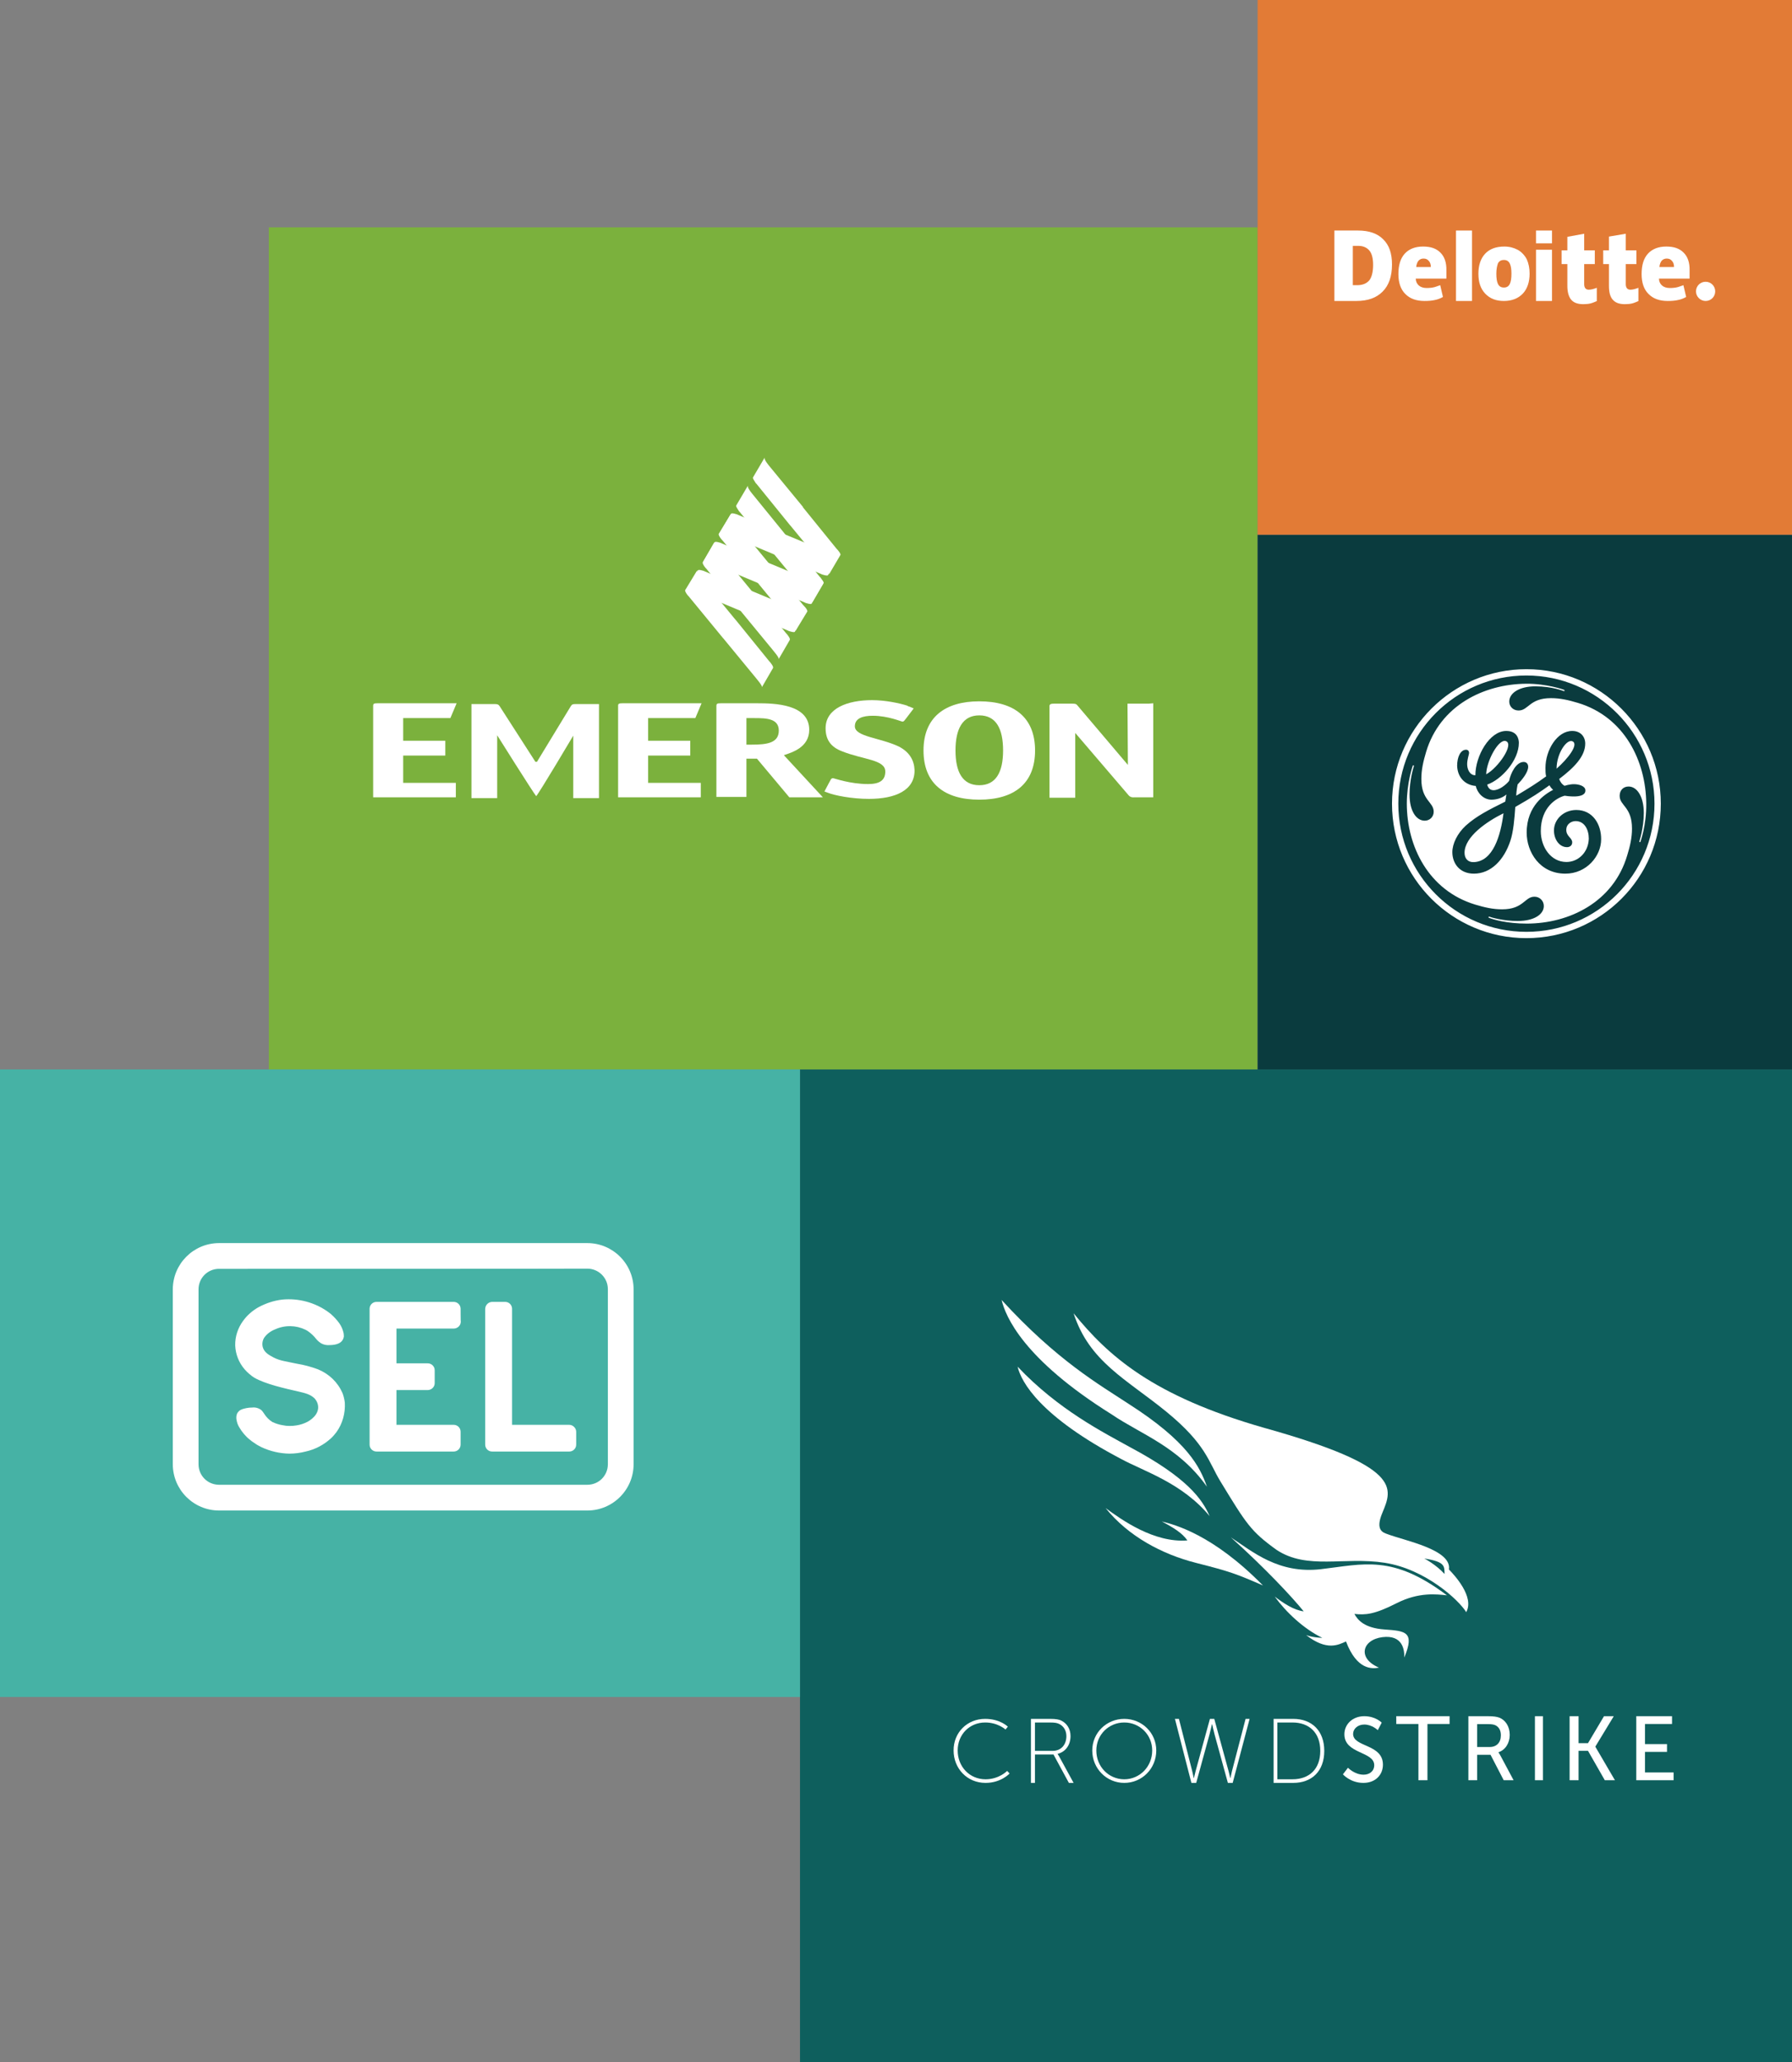 <?xml version="1.0" encoding="UTF-8"?>
<svg width="560px" height="644px" viewBox="0 0 560 644" version="1.1" xmlns="http://www.w3.org/2000/svg" xmlns:xlink="http://www.w3.org/1999/xlink">
    <rect x="0" y="0" width="560" height="644" fill="#808080" stroke="none"/>
    <title>Homepage grid desktop</title>
    <g id="Homepage-grid-desktop" stroke="none" stroke-width="1" fill="none" fill-rule="evenodd">
        <rect id="Rectangle" fill="#0E5F5D" x="250" y="334" width="310" height="310"></rect>
        <rect id="Rectangle-Copy-6" fill="#7BB13D" x="84" y="71" width="309" height="263"></rect>
        <rect id="Rectangle-Copy-4" fill="#0A3B3E" x="393" y="167" width="167" height="167"></rect>
        <rect id="Rectangle-Copy-7" fill="#46B2A5" x="0" y="334" width="250" height="196"></rect>
        <rect id="Rectangle-Copy-5" fill="#E27B36" x="393" y="0" width="167" height="167"></rect>
        <g id="crowdstrike-logo" transform="translate(298, 406)" fill="#FFFFFF" fill-rule="nonzero">
            <path d="M154.167,92.247 C151.005,91.92 145.437,91.157 138.432,94.715 C131.427,98.273 128.697,98.418 125.248,98.055 C126.254,99.907 128.302,102.485 134.732,102.92 C141.162,103.392 144.216,103.574 140.839,111.67 C140.911,109.237 140.336,104.518 133.978,105.316 C127.619,106.151 126.111,111.96 132.936,114.828 C130.709,115.264 126.003,115.554 122.626,106.66 C120.291,107.676 116.699,109.746 110.161,104.663 C112.424,105.498 115.226,105.534 115.226,105.534 C109.442,102.739 103.91,97.547 100.353,92.646 C103.155,94.752 106.281,96.857 109.406,97.257 C105.706,92.682 97.156,83.57 86.667,74.167 C93.42,78.596 101.539,85.639 114.831,84.078 C128.194,82.517 137.139,79.431 154.167,92.247" id="XMLID_21_"></path>
            <path d="M96.667,89.167 C88.341,85.561 86.546,84.847 75.816,82.134 C65.085,79.421 54.57,73.781 47.5,65 C52.488,68.641 62.609,75.923 73.052,75.102 C71.473,72.782 68.53,70.997 65.049,69.177 C69.033,70.176 80.948,73.175 96.667,89.167" id="XMLID_20_"></path>
            <path d="M79.167,58.333 C77.001,52.132 73.104,44.201 54.626,32.411 C45.604,26.463 32.395,19 15,0 C16.227,5.119 21.713,18.459 49.429,35.764 C58.524,41.965 70.289,45.787 79.167,58.333" id="XMLID_19_"></path>
            <path d="M80,67.5 C77.72,62.287 73.124,55.564 55.175,46 C46.888,41.398 32.738,34.316 20,20.833 C21.158,25.687 27.057,36.401 52.497,49.739 C59.554,53.55 71.46,57.182 80,67.5" id="XMLID_18_"></path>
            <path d="M96.867,39.887 C62.038,29.913 48.222,17.346 37.5,4.167 C42.393,19.326 54.051,24.763 66.5,34.918 C78.949,45.108 79.668,50.581 83.338,56.595 C91.506,69.99 92.837,72.222 100.932,78.056 C110.503,84.393 122.052,80.108 134.753,82.088 C147.454,84.069 157.924,93.755 160.191,97.5 C162.854,92.747 156.485,85.905 154.794,84.177 C155.73,77.948 141.014,75.211 135.437,73.086 C134.358,72.654 131.623,72.042 133.998,66.461 C137.164,58.755 140.474,52.058 96.867,39.887 M147.094,80.756 C153.679,81.764 153.355,83.169 153.427,85.581 C150.62,82.521 147.094,80.756 147.094,80.756" id="Shape"></path>
            <path d="M9.844,130.833 C14.583,130.833 16.953,133.276 16.953,133.276 L16.224,134.161 C16.224,134.161 13.854,131.966 9.88,131.966 C4.995,131.966 1.276,135.683 1.276,140.709 C1.276,145.736 4.958,149.701 9.99,149.701 C14.255,149.701 16.734,147.081 16.734,147.081 L17.5,147.895 C17.5,147.895 14.839,150.833 9.99,150.833 C4.193,150.833 0,146.302 0,140.709 C-0.036,135.081 4.266,130.833 9.844,130.833" id="XMLID_15_"></path>
            <path d="M24.204,130.833 L30.113,130.833 C31.997,130.833 32.957,131.016 33.733,131.419 C35.395,132.262 36.54,133.947 36.54,136.218 C36.54,139.075 34.878,141.2 32.514,141.749 L32.514,141.822 C32.514,141.822 32.699,142.042 32.957,142.518 L37.5,150.833 L36.023,150.833 L31.221,141.969 L25.422,141.969 L25.422,150.833 L24.167,150.833 L24.167,130.833 L24.204,130.833 Z M30.926,140.833 C33.585,140.833 35.247,138.929 35.247,136.218 C35.247,134.46 34.361,133.031 32.883,132.372 C32.292,132.115 31.664,131.969 30.039,131.969 L25.422,131.969 L25.422,140.833 L30.926,140.833 L30.926,140.833 Z" id="Shape"></path>
            <path d="M53.333,130.833 C58.841,130.833 63.333,135.152 63.333,140.709 C63.333,146.409 58.841,150.833 53.333,150.833 C47.826,150.833 43.333,146.373 43.333,140.709 C43.333,135.152 47.826,130.833 53.333,130.833 M53.333,149.701 C58.152,149.701 62.065,145.771 62.065,140.709 C62.065,135.754 58.152,131.966 53.333,131.966 C48.514,131.966 44.601,135.754 44.601,140.709 C44.601,145.807 48.514,149.701 53.333,149.701" id="Shape"></path>
            <path d="M80.708,132.555 C80.708,132.555 80.315,134.46 79.958,135.742 L75.813,150.833 L74.312,150.833 L69.167,130.833 L70.417,130.833 L74.562,147.134 C74.812,148.123 75.027,149.295 75.027,149.295 L75.098,149.295 C75.134,149.295 75.348,148.159 75.634,147.134 L80.101,130.833 L81.459,130.833 L85.925,147.134 C86.211,148.123 86.425,149.295 86.461,149.295 L86.533,149.295 C86.533,149.295 86.747,148.123 86.997,147.134 L91.249,130.833 L92.5,130.833 L87.212,150.833 L85.711,150.833 L81.566,135.742 C81.209,134.46 80.815,132.555 80.815,132.555 L80.78,132.555 L80.708,132.555 Z" id="XMLID_10_"></path>
            <path d="M100,130.833 L106.134,130.833 C111.911,130.833 115.833,134.496 115.833,140.833 C115.833,147.207 111.911,150.833 106.134,150.833 L100,150.833 L100,130.833 Z M105.92,149.698 C111.09,149.698 114.585,146.584 114.585,140.833 C114.585,135.119 111.09,131.969 105.92,131.969 L101.177,131.969 L101.177,149.698 L105.92,149.698 Z" id="Shape"></path>
            <path d="M123.238,146.102 C123.238,146.102 125.298,148.266 128.126,148.266 C129.942,148.266 131.443,147.202 131.443,145.295 C131.443,140.93 122.121,141.847 122.121,135.648 C122.121,132.494 124.704,130 128.336,130 C131.897,130 133.783,132.017 133.783,132.017 L132.561,134.365 C132.561,134.365 130.78,132.604 128.336,132.604 C126.276,132.604 124.844,133.961 124.844,135.538 C124.844,139.72 134.167,138.619 134.167,145.148 C134.167,148.266 131.862,150.833 128.056,150.833 C123.971,150.833 121.667,148.156 121.667,148.156 L123.238,146.102 Z" id="XMLID_7_"></path>
            <polygon id="XMLID_6_" points="145.256 132.432 138.333 132.432 138.333 130 155 130 155 132.432 148.077 132.432 148.077 150 145.256 150"></polygon>
            <path d="M160.833,130 L166.834,130 C168.893,130 169.745,130.181 170.491,130.436 C172.479,131.198 173.793,133.23 173.793,135.844 C173.793,138.385 172.408,140.563 170.278,141.252 L170.278,141.325 C170.278,141.325 170.491,141.579 170.846,142.232 L175,150 L171.911,150 L167.792,142.051 L163.603,142.051 L163.603,150 L160.869,150 L160.869,130 L160.833,130 Z M167.544,139.619 C169.674,139.619 171.023,138.24 171.023,135.989 C171.023,134.501 170.491,133.485 169.461,132.904 C168.929,132.613 168.289,132.468 166.763,132.468 L163.603,132.468 L163.603,139.619 L167.544,139.619 Z" id="Shape"></path>
            <rect id="XMLID_3_" x="181.667" y="130" width="2.5" height="20"></rect>
            <polygon id="XMLID_2_" points="192.5 130 195.305 130 195.305 138.421 198.253 138.421 203.251 130 206.307 130 200.554 139.474 200.554 139.546 206.667 150 203.503 150 198.253 140.817 195.305 140.817 195.305 150 192.5 150"></polygon>
            <polygon id="XMLID_1_" points="213.333 130 224.511 130 224.511 132.432 216.058 132.432 216.058 138.711 222.939 138.711 222.939 141.143 216.058 141.143 216.058 147.568 225 147.568 225 150 213.333 150"></polygon>
        </g>
        <g id="SEL-logo" transform="translate(54, 388)" fill="#FFFFFF" fill-rule="nonzero">
            <path d="M14.46,8.28 C10.86,8.28 8.04,11.16 8.04,14.7 L8.04,69.3 C8.04,72.9 10.92,75.72 14.46,75.72 L129.54,75.72 C133.14,75.72 135.96,72.84 135.96,69.3 L135.96,69.3 L135.96,14.64 C135.96,11.04 133.02,8.22 129.54,8.22 C129.54,8.28 14.46,8.28 14.46,8.28 Z M129.54,83.76 L14.46,83.76 C6.48,83.76 0,77.28 0,69.3 L0,14.7 C0,6.72 6.48,0.24 14.46,0.24 L129.54,0.24 C137.52,0.24 144,6.72 144,14.7 L144,69.3 C144,77.28 137.52,83.76 129.54,83.76 L129.54,83.76 Z" id="Shape"></path>
            <path d="M123.9,57 L106.02,57 L106.02,20.76 C106.02,19.56 105.06,18.6 103.86,18.6 L103.86,18.6 L99.84,18.6 C98.64,18.6 97.68,19.56 97.62,20.76 L97.62,20.76 L97.62,63.18 C97.62,64.38 98.58,65.34 99.78,65.34 L99.78,65.34 L123.9,65.34 C125.1,65.34 126.06,64.38 126.06,63.18 L126.06,59.16 C126.06,58.02 125.04,57 123.9,57 L123.9,57 L123.9,57 Z M89.94,20.76 C89.94,19.56 88.98,18.6 87.78,18.6 L87.78,18.6 L63.66,18.6 C62.46,18.6 61.5,19.56 61.5,20.76 L61.5,63.18 C61.5,64.38 62.46,65.34 63.66,65.34 L87.78,65.34 C88.98,65.34 89.94,64.38 89.94,63.18 L89.94,59.16 C89.94,57.96 88.98,57 87.78,57 L69.9,57 L69.9,46.14 L79.74,46.14 C80.94,46.08 81.84,45.12 81.84,43.98 L81.84,39.96 C81.84,38.76 80.88,37.8 79.68,37.8 L69.9,37.8 L69.9,26.94 L87.78,26.94 C88.98,26.94 90,25.98 90,24.78 L90,24.72 C89.94,24.84 89.94,20.76 89.94,20.76 Z M53.76,50.1 C53.64,49.08 53.4,48.06 53.04,47.1 C51.54,43.68 48.84,41.1 45.36,39.66 C43.2,38.88 41.1,38.28 38.82,37.92 C37.44,37.62 36.06,37.38 34.74,37.08 C33.6,36.84 32.46,36.48 31.44,35.94 C30.12,35.22 28.74,34.5 28.2,33 C27.84,31.98 27.96,30.84 28.5,29.88 C29.34,28.62 30.6,27.72 31.98,27.18 C35.04,25.8 38.46,25.86 41.46,27.3 C41.82,27.48 42.24,27.72 42.6,28.02 C43.38,28.62 44.1,29.28 44.7,30.06 C45.18,30.66 45.72,31.14 46.38,31.56 C47.16,31.98 48,32.16 48.84,32.1 C50.28,32.1 52.26,31.86 53.04,30.54 C53.28,30.18 53.4,29.82 53.46,29.4 C53.46,28.86 53.4,28.32 53.22,27.78 C52.98,26.88 52.56,26.04 52.02,25.26 C51.24,24.18 50.34,23.22 49.38,22.38 C49.14,22.14 48.84,22.02 48.6,21.78 C44.46,18.78 39.3,17.4 34.26,17.88 C31.62,18.18 29.1,19.02 26.76,20.28 C24.84,21.36 23.16,22.86 21.96,24.54 C20.34,26.76 19.44,29.4 19.5,32.22 C19.62,34.98 20.64,37.56 22.44,39.66 C23.34,40.68 24.36,41.58 25.5,42.3 C28.98,44.28 34.86,45.6 39.6,46.68 C41.34,47.1 42.96,47.46 44.28,48.72 C44.7,49.2 45.06,49.74 45.24,50.34 C46.08,52.92 44.04,55.02 42,56.1 C40.92,56.64 39.84,57 38.64,57.18 C37.2,57.42 35.7,57.42 34.32,57.12 C33.18,56.94 32.1,56.58 31.08,56.1 C30.06,55.44 29.16,54.54 28.5,53.46 C28.26,53.1 28.02,52.74 27.72,52.44 C26.88,51.78 25.86,51.48 24.84,51.6 C24.18,51.6 23.58,51.66 22.98,51.78 C22.44,51.9 21.9,52.02 21.36,52.26 C20.82,52.5 20.4,52.92 20.1,53.46 C19.92,53.94 19.8,54.48 19.86,55.02 C19.86,55.14 19.86,55.32 19.92,55.44 C20.04,56.22 20.28,56.94 20.7,57.66 C21.6,59.22 22.74,60.6 24.12,61.68 C24.54,62.04 24.96,62.34 25.44,62.64 C26.16,63.18 26.94,63.6 27.78,64.02 C30.54,65.28 33.42,65.94 36.42,66 C38.16,66 39.9,65.76 41.52,65.34 C44.52,64.68 47.22,63.24 49.44,61.2 C50.1,60.6 50.64,59.94 51.18,59.22 C53.04,56.64 53.94,53.34 53.76,50.1 L53.76,50.1 Z" id="Shape"></path>
        </g>
        <g id="Emerson-Electric-logo" transform="translate(116, 142)" fill="#FFFFFF">
            <path d="M117.259,90.443 L117.259,82.276 L119.818,82.276 C123.475,82.276 127.376,82.398 127.376,86.177 C127.376,90.077 123.597,90.565 118.965,90.565 L117.259,90.565 L117.259,90.443 Z M117.259,94.953 L120.55,94.953 L130.667,107.02 L141.149,107.02 L128.96,93.856 C131.52,93.002 136.883,91.418 136.883,85.933 C136.883,77.888 126.035,77.644 120.672,77.644 L109.336,77.644 C108.117,77.644 107.873,77.766 107.873,78.498 L107.873,106.898 C107.873,106.898 108.117,106.898 109.336,106.898 L115.796,106.898 L117.259,106.898 L117.259,94.953 L117.259,94.953 Z" id="Shape"></path>
            <path d="M190.027,103.241 C184.786,103.241 182.592,99.097 182.592,92.393 C182.592,85.689 184.786,81.423 190.027,81.423 C195.269,81.423 197.463,85.567 197.463,92.393 C197.463,99.097 195.269,103.241 190.027,103.241 L190.027,103.241 Z M207.458,92.393 C207.458,82.032 200.876,77.035 190.027,77.035 C179.301,77.035 172.597,82.032 172.597,92.393 C172.597,102.754 179.179,107.751 190.027,107.751 C200.876,107.751 207.458,102.754 207.458,92.393 L207.458,92.393 Z" id="Shape"></path>
            <path d="M86.542,93.978 L99.706,93.978 L99.706,89.346 L86.542,89.346 L86.542,82.276 L101.291,82.276 L103.241,77.644 L78.619,77.644 C78.619,77.644 78.498,77.644 78.498,77.644 C77.522,77.644 77.157,77.766 77.157,78.376 L77.157,107.02 L102.998,107.02 L102.998,106.167 L102.998,103.363 L102.998,102.51 L86.542,102.51 L86.542,93.978 L86.542,93.978 Z" id="Path"></path>
            <path d="M242.928,77.766 L237.808,77.766 L236.346,77.766 C236.346,77.766 236.468,95.44 236.468,96.903 L220.744,78.376 C220.378,77.888 220.134,77.766 219.159,77.766 L213.43,77.766 L213.308,77.766 C212.455,77.766 212.09,77.888 211.968,78.376 L211.968,107.142 C211.968,107.142 212.211,107.142 213.43,107.142 L218.55,107.142 C219.769,107.142 220.012,107.142 220.012,107.142 L220.012,90.687 C220.012,88.736 220.012,87.396 220.012,86.908 C220.012,86.908 236.102,105.679 236.711,106.41 C237.321,107.142 238.296,107.02 238.296,107.02 L242.928,107.02 L244.391,107.02 L244.391,77.644 L242.928,77.766 L242.928,77.766 Z" id="Path"></path>
            <path d="M9.995,93.978 L23.159,93.978 L23.159,89.346 L9.995,89.346 L9.995,82.276 L24.744,82.276 L26.694,77.644 L2.072,77.644 C2.072,77.644 1.95,77.644 1.95,77.644 C0.853,77.644 0.609,77.766 0.609,78.498 L0.609,107.02 L26.45,107.02 L26.45,106.167 L26.45,103.363 L26.45,102.51 L9.995,102.51 L9.995,93.978 L9.995,93.978 Z" id="Path"></path>
            <path d="M51.316,95.928 L40.102,78.498 C39.736,78.01 39.493,77.888 38.517,77.888 L32.789,77.888 L31.326,77.888 L31.326,107.264 C31.326,107.264 31.57,107.264 32.789,107.264 L37.908,107.264 C39.127,107.264 39.371,107.264 39.371,107.264 L39.371,90.93 C39.371,88.98 39.371,88.127 39.371,87.639 C39.371,87.639 50.463,105.313 51.56,106.654 L51.56,106.654 C52.657,105.435 63.139,87.761 63.139,87.761 C63.139,88.371 63.139,89.102 63.139,91.052 L63.139,107.264 C63.139,107.264 63.383,107.264 64.602,107.264 L69.721,107.264 C70.94,107.264 71.184,107.264 71.184,107.264 L71.184,77.888 L69.721,77.888 L63.993,77.888 C62.896,77.888 62.774,78.01 62.408,78.498 L51.803,95.928 L51.316,95.928 L51.316,95.928 Z" id="Path"></path>
            <path d="M164.918,91.174 C159.067,88.371 151.144,88.127 151.144,84.836 C151.144,82.276 153.704,81.545 156.751,81.545 C161.505,81.545 165.649,83.373 166.015,83.373 C166.259,83.373 166.502,83.251 166.746,82.886 L167.234,82.276 L169.55,79.229 C169.55,79.229 169.55,79.229 169.55,79.229 C169.55,79.229 169.55,79.229 169.428,79.229 C169.306,79.107 168.818,78.985 168.331,78.741 C167.843,78.619 167.6,78.498 167.478,78.376 C165.162,77.644 160.774,76.669 156.507,76.669 C148.828,76.669 142.002,79.229 142.002,85.445 C142.002,88.98 143.587,91.296 147.122,92.637 C153.826,95.318 160.652,95.197 160.652,98.975 C160.652,101.657 158.945,102.876 155.289,102.876 C149.56,102.876 144.684,101.047 144.318,101.047 C144.075,101.047 143.709,101.169 143.587,101.535 L142.856,102.876 L141.637,105.192 L142.612,105.557 C144.684,106.41 150.169,107.507 155.532,107.507 C163.821,107.507 169.915,104.826 169.794,98.488 C169.672,95.44 168.209,92.881 164.918,91.174 L164.918,91.174 Z" id="Path"></path>
            <path d="M140.418,38.396 L140.174,38.152 L129.692,25.231 L129.57,25.109 L119.453,12.677 C117.502,10.361 117.624,9.873 117.746,9.629 L114.09,15.846 C114.09,15.968 113.968,16.09 114.09,16.211 C114.211,16.577 114.577,17.065 114.943,17.674 L115.187,17.918 L125.669,30.838 L125.791,30.96 L136.03,43.393 C137.858,45.587 137.98,46.075 137.736,46.318 L141.393,40.102 C141.515,39.858 141.027,39.249 140.418,38.396 L140.418,38.396 Z" id="Path"></path>
            <path d="M145.659,29.619 L145.415,29.376 L134.933,16.455 L134.933,16.333 L124.694,3.9 C122.744,1.585 122.866,1.097 122.988,0.853 L119.331,7.07 C119.331,7.192 119.209,7.313 119.331,7.435 C119.453,7.801 119.818,8.289 120.184,8.898 L120.428,9.142 L130.91,22.062 L131.032,22.184 L141.271,34.617 C143.1,36.811 143.221,37.299 142.978,37.542 L146.634,31.326 C146.756,30.96 146.269,30.351 145.659,29.619 L145.659,29.619 Z" id="Path"></path>
            <path d="M130.789,57.898 C130.789,57.776 130.91,57.654 130.789,57.41 C130.667,57.045 130.301,56.557 129.935,56.07 L129.692,55.826 L119.209,42.905 L119.087,42.784 L108.848,30.351 C107.02,28.035 107.264,27.547 107.264,27.303 L103.607,33.642 C103.485,33.886 103.851,34.617 104.46,35.348 L104.704,35.592 L115.187,48.512 L115.308,48.634 L125.547,61.067 C127.376,63.261 127.498,63.749 127.254,63.993 L130.789,57.898 L130.789,57.898 Z" id="Path"></path>
            <path d="M125.547,66.674 C125.547,66.674 125.669,66.552 125.547,66.187 C125.425,65.821 125.06,65.333 124.694,64.846 L124.45,64.602 L113.968,51.682 L113.846,51.56 L103.607,39.127 C101.657,36.811 101.779,36.323 101.9,36.08 L98.122,42.296 C98,42.54 98.366,43.271 98.975,44.002 L99.219,44.246 L109.945,57.289 L110.067,57.41 L120.306,69.843 C122.134,72.037 122.256,72.525 122.012,72.769 L125.547,66.674 L125.547,66.674 Z" id="Path"></path>
            <path d="M120.55,39.736 L130.789,52.169 C132.739,54.485 132.739,54.851 132.495,55.216 L136.274,49 C136.396,48.756 136.03,48.025 135.299,47.294 L135.055,47.05 L124.45,34.129 L124.328,34.007 L114.09,21.575 C112.139,19.259 112.261,18.771 112.383,18.527 L108.604,24.744 C108.483,24.988 108.848,25.719 109.458,26.45 L109.701,26.694 L120.55,39.736 L120.55,39.736 L120.55,39.736 Z" id="Path"></path>
            <path d="M132.861,48.391 L118.843,42.54 L118.721,42.54 L104.216,36.445 L103.973,36.323 C103.485,36.201 102.51,35.836 102.144,36.08 C102.144,36.08 102.022,36.201 102.022,36.201 L98.366,42.418 C98.488,42.174 98.975,41.808 101.657,43.027 L115.674,48.878 L115.796,48.878 L130.301,54.973 L130.545,55.095 C131.032,55.216 132.007,55.582 132.373,55.338 C132.373,55.338 132.495,55.216 132.495,55.095 L136.03,49 C135.908,49.244 135.542,49.488 132.861,48.391 L132.861,48.391 Z" id="Path"></path>
            <path d="M138.102,39.614 L124.085,33.764 L123.963,33.764 L109.458,27.669 L109.214,27.547 C108.726,27.425 107.751,27.06 107.386,27.303 C107.386,27.303 107.264,27.425 107.264,27.425 L103.607,33.642 C103.729,33.398 104.216,33.154 106.898,34.251 L120.915,40.102 L121.037,40.102 L135.542,46.197 L135.786,46.318 C136.274,46.44 137.249,46.806 137.614,46.562 C137.614,46.562 137.736,46.44 137.736,46.318 L141.271,40.224 C141.149,40.346 140.784,40.711 138.102,39.614 L138.102,39.614 Z" id="Path"></path>
            <path d="M143.343,30.716 L129.204,24.866 L129.082,24.866 L114.577,18.771 L114.333,18.649 C113.846,18.527 112.871,18.162 112.505,18.405 C112.505,18.405 112.383,18.527 112.383,18.527 L108.726,24.744 C108.848,24.5 109.336,24.256 112.017,25.353 L126.035,31.204 L126.157,31.204 L140.662,37.299 L140.905,37.42 C141.393,37.542 142.368,37.908 142.734,37.664 C142.734,37.664 142.856,37.542 142.856,37.42 L146.391,31.326 C146.391,31.57 145.903,31.935 143.343,30.716 L143.343,30.716 Z" id="Path"></path>
        </g>
        <g id="Deloitte-logo" transform="translate(417, 72)" fill="#FFFFFF" fill-rule="nonzero">
            <path d="M113,19 C113,17.326 114.326,16 116,16 C117.674,16 119,17.326 119,19 C119,20.674 117.674,22 116,22 C114.395,22 113,20.674 113,19" id="path3356"></path>
            <path d="M12.097,10.742 C12.097,8.756 11.733,7.211 10.931,6.254 C10.13,5.298 8.964,4.783 7.433,4.783 L5.757,4.783 L5.757,17.07 L7.069,17.07 C8.818,17.07 10.057,16.555 10.931,15.525 C11.66,14.569 12.097,12.95 12.097,10.742 M18,10.595 C18,14.274 17.053,17.07 15.085,19.057 C13.117,21.043 10.421,22 6.85,22 L0,22 L0,0 L7.36,0 C10.785,0 13.409,0.883 15.231,2.722 C17.126,4.562 18,7.137 18,10.595" id="path3360"></path>
            <polygon id="path3362" points="38 22 43 22 43 0 38 0"></polygon>
            <path d="M50.604,13.463 C50.604,14.861 50.751,15.965 51.12,16.701 C51.488,17.437 52.078,17.805 52.963,17.805 C53.848,17.805 54.438,17.437 54.806,16.701 C55.175,15.965 55.323,14.861 55.323,13.463 C55.323,12.065 55.175,11.035 54.806,10.299 C54.438,9.563 53.848,9.195 52.963,9.195 C52.078,9.195 51.488,9.563 51.12,10.225 C50.825,11.035 50.604,12.065 50.604,13.463 M61,13.463 C61,16.113 60.263,18.247 58.862,19.719 C57.461,21.19 55.47,22 52.963,22 C50.53,22 48.613,21.264 47.138,19.719 C45.664,18.173 45,16.113 45,13.463 C45,10.814 45.737,8.68 47.138,7.208 C48.539,5.736 50.53,5 53.111,5 C54.659,5 56.06,5.368 57.313,6.03 C58.493,6.693 59.452,7.723 60.115,8.974 C60.705,10.299 61,11.771 61,13.463" id="path3366"></path>
            <polygon id="path3370" points="63 22 68 22 68 13.749 68 6 63 6"></polygon>
            <polygon id="path3372" points="63 4 68 4 68 0 63 0"></polygon>
            <path d="M79.509,18.481 C80.201,18.481 81.031,18.259 82,17.889 L82,22.037 C81.308,22.333 80.616,22.63 79.994,22.778 C79.371,22.926 78.61,23 77.78,23 C76.05,23 74.805,22.556 73.975,21.593 C73.214,20.63 72.799,19.222 72.799,17.296 L72.799,10.481 L71,10.481 L71,6.185 L72.799,6.185 L72.799,1.963 L78.057,1 L78.057,6.185 L81.377,6.185 L81.377,10.481 L78.057,10.481 L78.057,16.926 C78.126,17.963 78.61,18.481 79.509,18.481" id="path3376"></path>
            <path d="M92.509,18.481 C93.201,18.481 94.031,18.259 95,17.889 L95,22.037 C94.308,22.333 93.616,22.63 92.994,22.778 C92.371,22.926 91.61,23 90.78,23 C89.05,23 87.805,22.556 86.975,21.593 C86.145,20.63 85.799,19.222 85.799,17.296 L85.799,10.481 L84,10.481 L84,6.185 L85.799,6.185 L85.799,1.889 L91.057,1 L91.057,6.185 L94.377,6.185 L94.377,10.481 L91.057,10.481 L91.057,16.926 C91.126,17.963 91.61,18.481 92.509,18.481" id="path3380"></path>
            <path d="M101.569,11.403 C101.641,10.519 101.926,9.857 102.283,9.416 C102.712,8.974 103.212,8.753 103.854,8.753 C104.568,8.753 105.068,8.974 105.497,9.489 C105.925,9.931 106.139,10.593 106.139,11.403 L101.569,11.403 L101.569,11.403 Z M109.138,6.913 C107.853,5.589 106.068,5 103.712,5 C101.284,5 99.356,5.736 97.999,7.208 C96.643,8.68 96,10.814 96,13.61 C96,16.26 96.714,18.394 98.142,19.792 C99.57,21.264 101.569,22 104.14,22 C105.354,22 106.425,21.926 107.353,21.706 C108.21,21.558 109.138,21.19 109.924,20.749 L109.067,17.069 C108.424,17.29 107.853,17.511 107.353,17.658 C106.568,17.879 105.711,17.952 104.783,17.952 C103.783,17.952 102.926,17.658 102.355,17.143 C101.784,16.628 101.427,15.892 101.427,15.009 L110.995,15.009 L110.995,12.506 C111.066,10.078 110.423,8.165 109.138,6.913" id="path3384"></path>
            <path d="M25.569,11.403 C25.641,10.519 25.926,9.857 26.283,9.416 C26.712,8.974 27.212,8.753 27.854,8.753 C28.568,8.753 29.068,8.974 29.497,9.489 C29.925,9.931 30.139,10.593 30.139,11.403 L25.569,11.403 L25.569,11.403 Z M33.138,6.913 C31.853,5.589 30.068,5 27.712,5 C25.284,5 23.356,5.736 21.999,7.208 C20.643,8.68 20,10.814 20,13.61 C20,16.26 20.714,18.394 22.142,19.792 C23.57,21.264 25.569,22 28.14,22 C29.354,22 30.425,21.926 31.353,21.706 C32.21,21.558 33.138,21.19 33.924,20.749 L33.067,17.069 C32.424,17.29 31.853,17.511 31.353,17.658 C30.568,17.879 29.711,17.952 28.783,17.952 C27.783,17.952 26.926,17.658 26.355,17.143 C25.784,16.628 25.427,15.892 25.427,15.009 L34.995,15.009 L34.995,12.506 C35.066,10.078 34.423,8.165 33.138,6.913" id="path3388"></path>
        </g>
        <g id="GE-logo" transform="translate(435, 209)" fill="#FFFFFF" fill-rule="nonzero">
            <path d="M42,84 C18.857,84 0,65.271 0,42 C0,18.857 18.857,0 42,0 C65.143,0 84,18.857 84,42 C84,65.271 65.143,84 42,84 Z M42,1.971 C19.886,1.971 1.971,19.886 1.971,42 C1.971,64.114 19.886,82.029 42,82.029 C64.114,82.029 82.029,64.114 82.029,42 C82.029,20.014 64.114,1.971 42,1.971 Z M77.614,53.957 C77.614,54 77.529,54.043 77.4,54 C77.314,53.957 77.271,53.914 77.271,53.871 C77.271,53.786 78.686,49.671 78.686,44.914 C78.686,39.814 76.586,36.643 73.929,36.643 C72.3,36.643 71.143,37.8 71.143,39.557 C71.143,42.686 75,42.943 75,49.8 C75,52.586 74.4,55.286 73.5,58.157 C69.214,72.686 55.457,79.457 42.086,79.457 C35.914,79.457 31.543,78.171 30.214,77.614 C30.171,77.571 30.129,77.486 30.171,77.4 C30.214,77.314 30.3,77.271 30.343,77.271 C30.857,77.486 34.629,78.643 39.3,78.643 C44.443,78.643 47.443,76.543 47.443,73.971 C47.443,72.343 46.157,71.057 44.529,71.057 C41.4,71.057 41.143,75 34.414,75 C31.5,75 28.929,74.4 25.929,73.5 C11.486,69.086 4.629,55.457 4.629,41.957 C4.629,35.4 6.471,30.171 6.514,30.086 C6.514,30.043 6.6,30 6.729,30.043 C6.814,30.086 6.857,30.171 6.857,30.214 C6.686,30.771 5.486,34.5 5.486,39.171 C5.486,44.314 7.586,47.314 10.243,47.314 C11.743,47.314 13.029,46.157 13.029,44.529 C13.029,41.4 9.171,41.057 9.171,34.286 C9.171,31.371 9.771,28.8 10.671,25.8 C15,11.4 28.629,4.629 42,4.542 C48.214,4.5 53.657,6.343 53.871,6.514 C53.914,6.557 53.957,6.643 53.914,6.729 C53.871,6.857 53.786,6.857 53.743,6.857 C53.7,6.857 50.143,5.357 44.786,5.357 C39.771,5.357 36.643,7.457 36.643,10.114 C36.643,11.614 37.8,12.9 39.557,12.9 C42.686,12.9 42.943,9.043 49.671,9.043 C52.586,9.043 55.157,9.643 58.157,10.543 C72.686,14.957 79.329,28.714 79.457,41.957 C79.543,48.814 77.614,53.914 77.614,53.957 Z M57.6,43.971 C53.657,43.971 50.614,46.886 50.614,50.357 C50.614,53.271 52.371,55.586 54.686,55.586 C55.5,55.586 56.314,55.114 56.314,54.086 C56.314,52.586 54.3,52.2 54.471,49.929 C54.557,48.429 55.971,47.443 57.386,47.443 C60.171,47.443 61.5,50.143 61.5,52.929 C61.371,57.214 58.2,60.214 54.514,60.214 C49.629,60.214 46.5,55.543 46.5,50.571 C46.5,43.114 51.386,40.2 53.957,39.514 C54,39.514 60.643,40.714 60.429,37.757 C60.343,36.471 58.414,35.957 57.043,35.914 C55.5,35.871 53.957,36.429 53.957,36.429 C53.143,36 52.586,35.229 52.243,34.286 C57,30.686 60.386,27.171 60.386,23.229 C60.386,21.129 58.971,19.286 56.314,19.286 C51.557,19.286 47.957,25.329 47.957,30.814 C47.957,31.757 47.957,32.657 48.171,33.471 C45.129,35.7 42.9,37.071 38.829,39.514 C38.829,39 38.914,37.714 39.257,36 C40.671,34.5 42.557,32.229 42.557,30.471 C42.557,29.657 42.086,28.971 41.143,28.971 C38.829,28.971 37.071,32.443 36.6,34.886 C35.571,36.171 33.471,37.8 31.714,37.8 C30.3,37.8 29.871,36.514 29.743,36.043 C34.157,34.543 39.643,28.5 39.643,23.014 C39.643,21.857 39.171,19.286 35.7,19.286 C30.471,19.286 26.057,27.086 26.057,33.129 C24.214,33.129 23.486,31.157 23.486,29.657 C23.486,28.157 24.086,26.614 24.086,26.186 C24.086,25.714 23.871,25.157 23.143,25.157 C21.386,25.157 20.357,27.471 20.357,30.171 C20.486,33.9 22.929,36.214 26.186,36.471 C26.657,38.7 28.629,40.757 31.071,40.757 C32.571,40.757 34.457,40.286 35.743,39.129 C35.614,39.943 35.529,40.629 35.4,41.357 C30.129,43.971 26.4,45.857 23.057,48.857 C20.4,51.3 18.857,54.557 18.857,57.129 C18.857,60.6 21.086,63.857 25.586,63.857 C30.943,63.857 35.014,59.571 36.986,53.614 C37.929,50.829 38.271,46.757 38.529,43.029 C43.886,39.986 46.414,38.271 49.2,36.257 C49.543,36.857 49.886,37.286 50.357,37.671 C47.914,38.957 42.086,42.557 42.086,51.043 C42.086,57.086 46.157,63.857 54.171,63.857 C60.814,63.857 65.357,58.371 65.357,53.143 C65.4,48.386 62.7,43.971 57.6,43.971 Z M25.586,60.257 C23.829,60.343 22.671,59.229 22.671,57.343 C22.671,52.329 29.614,47.571 34.843,45 C33.943,52.029 31.586,60 25.586,60.257 Z M29.443,32.829 C29.443,28.971 33.214,21.686 35.571,22.457 C38.271,23.357 33.257,30.729 29.443,32.829 Z M51.429,31.071 C51.429,26.314 54.643,21.643 56.443,22.543 C58.414,23.529 54.9,28.029 51.429,31.071 Z" id="Shape"></path>
        </g>
    </g>
</svg>